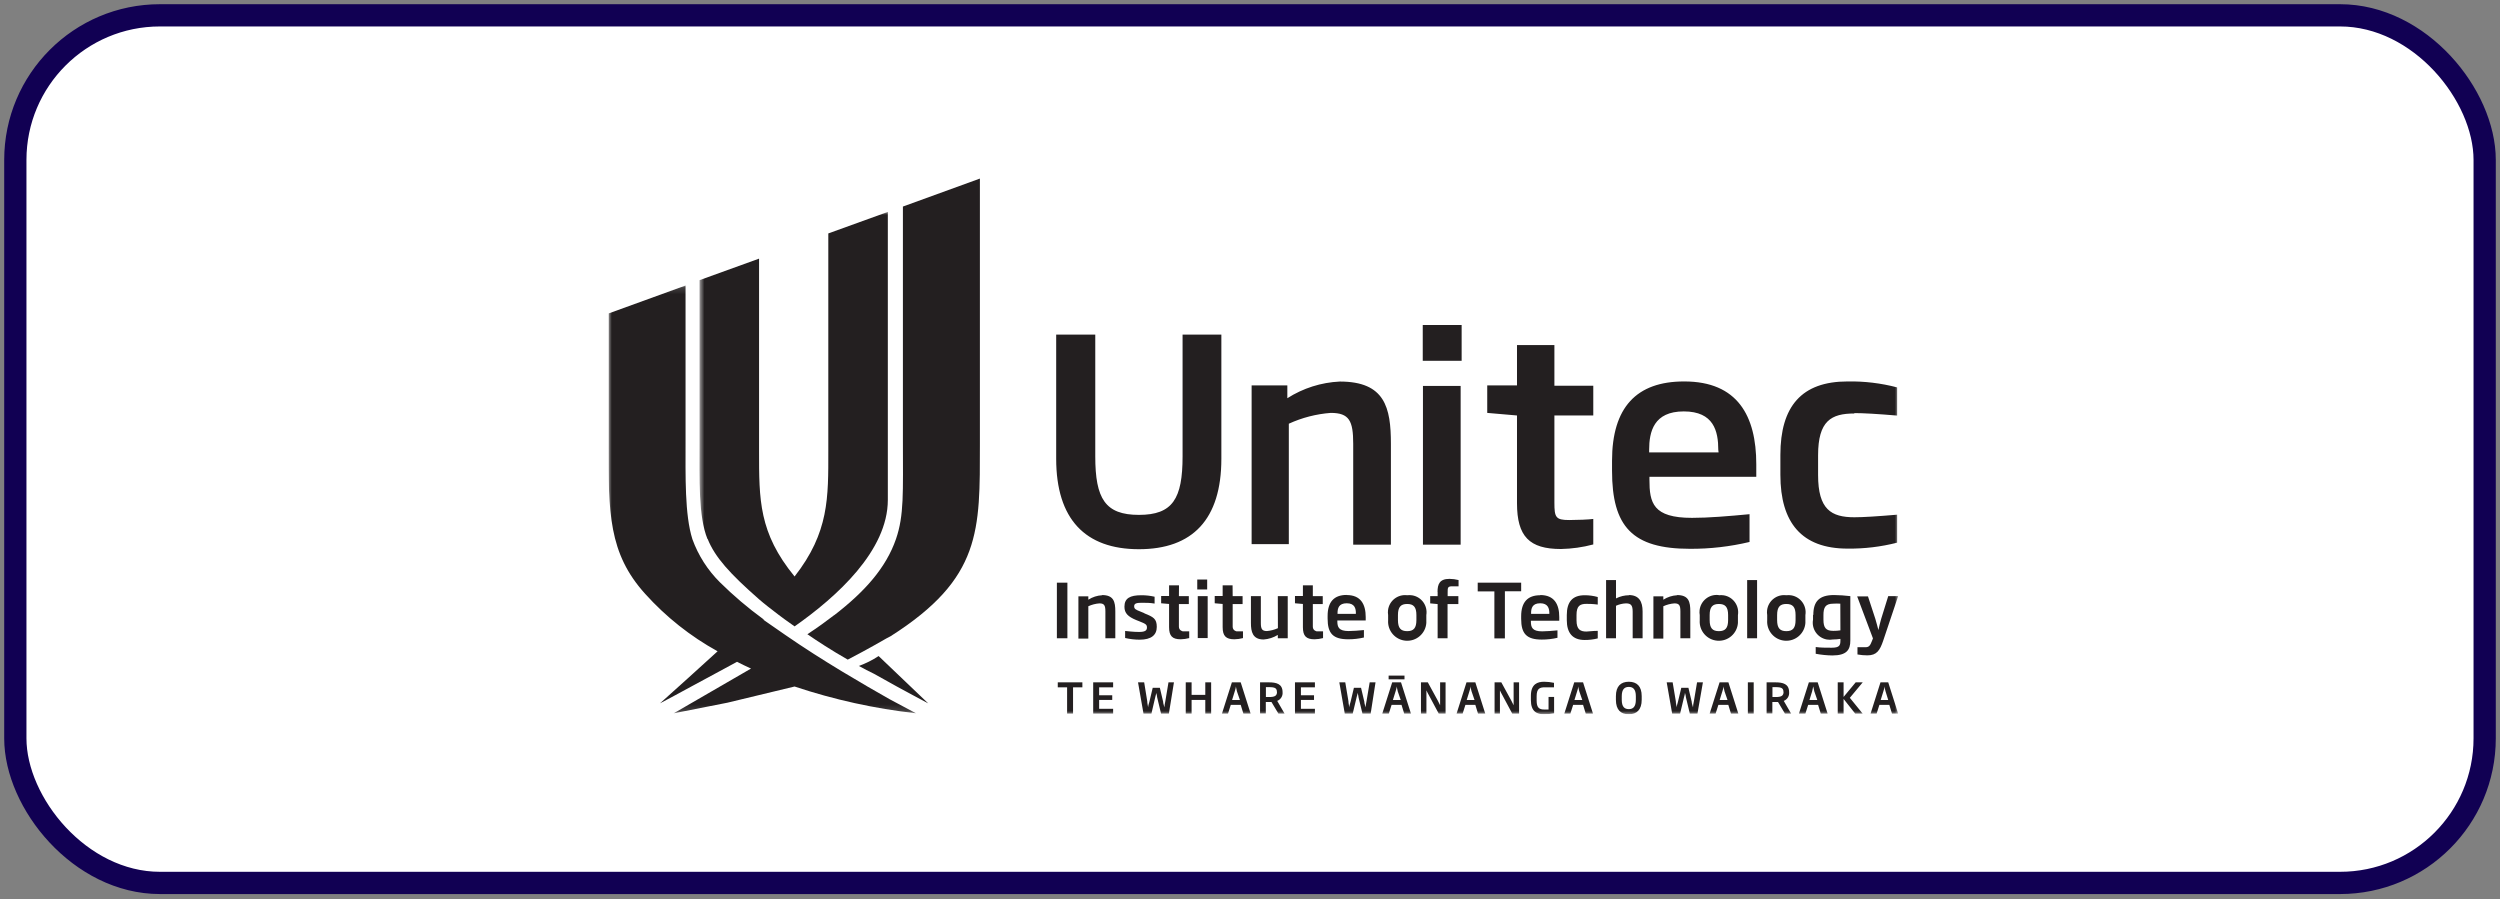 <svg width="378" height="136" viewBox="0 0 378 136" fill="none" xmlns="http://www.w3.org/2000/svg">
<rect x="0" y="0" width="378" height="136" fill="#808080" stroke="none"/>
<rect x="2.318" y="2.318" width="373.364" height="131.18" rx="21.863" fill="white" stroke="#110053" stroke-width="3.364"/>
<g clip-path="url(#clip0_70_280)">
<mask id="mask0_70_280" style="mask-type:luminance" maskUnits="userSpaceOnUse" x="105" y="31" width="182" height="78">
<path d="M105.75 31.994H287V108H105.75V31.994Z" fill="white"/>
</mask>
<g mask="url(#mask0_70_280)">
<path d="M107 81.495C108.11 84.255 110.345 86.73 114.755 90.6C115.58 91.32 116.6 92.1 117.755 92.985C117.965 93.135 119.105 94.005 120.14 94.71C126.56 90.21 134.24 83.25 134.24 75.585V32.04L125.24 35.295V68.1C125.24 75.225 125.375 80.475 120.14 87.165C114.725 80.55 114.77 75.57 114.77 68.115V39.105L105.77 42.36V66.66C105.77 72.66 105.59 78.105 106.97 81.495M286.07 107.895L285.665 106.575H284.165L283.745 107.895H282.83L284.33 103.171H285.5L287 107.895H286.07ZM285.095 104.535C285.025 104.289 284.97 104.039 284.93 103.785C284.93 104.04 284.84 104.295 284.765 104.535L284.36 105.84H285.5L285.095 104.535ZM280.505 107.895L278.75 105.676V107.895H277.865V103.171H278.75V105.375L280.58 103.171H281.644L279.695 105.51L281.63 107.895H280.505ZM275.3 107.895L274.895 106.575H273.395L272.975 107.895H272L273.5 103.171H274.835L276.335 107.895H275.3ZM274.325 104.535C274.257 104.288 274.201 104.038 274.16 103.785C274.118 104.038 274.062 104.288 273.995 104.535L273.59 105.84H274.775L274.325 104.535ZM269.885 107.895L268.835 106.14H267.98V107.88H267.11V103.171H268.43C269.57 103.171 270.515 103.395 270.515 104.67C270.567 105.237 270.236 105.77 269.705 105.975L270.815 107.895H269.885ZM269.66 104.625C269.66 103.89 269.15 103.89 267.995 103.89V105.39H268.49C269.3 105.39 269.675 105.225 269.675 104.611L269.66 104.625ZM264.275 103.171H265.16V107.895H264.275V103.171ZM261.725 107.895L261.32 106.575H259.82L259.4 107.895H258.5L260 103.171H261.335L262.835 107.895H261.725ZM260.75 104.535C260.681 104.288 260.625 104.038 260.585 103.785C260.585 104.04 260.495 104.295 260.42 104.535L260.014 105.84H261.2L260.75 104.535ZM256.655 107.895H255.5L254.9 105.39C254.9 105.18 254.81 104.955 254.765 104.76C254.765 104.955 254.69 105.18 254.63 105.39L254.03 107.895H252.83L252.005 103.171H252.905L253.385 106.035C253.385 106.335 253.475 106.665 253.52 106.95C253.52 106.665 253.655 106.365 253.715 106.08L254.21 103.995H255.29L255.785 106.095C255.785 106.38 255.92 106.665 255.98 106.95C255.98 106.65 256.055 106.365 256.115 106.035L256.595 103.171H257.48L256.655 107.895ZM246.275 108C245.075 108 244.325 107.341 244.325 105.81V105.256C244.325 103.755 245.075 103.08 246.275 103.08C247.475 103.08 248.225 103.74 248.225 105.256V105.81C248.225 107.31 247.475 108 246.275 108ZM247.34 105.271C247.34 104.22 246.92 103.86 246.275 103.86C245.63 103.86 245.21 104.221 245.21 105.271V105.81C245.21 106.875 245.63 107.22 246.275 107.22C246.92 107.22 247.34 106.86 247.34 105.81V105.271ZM239.765 107.895L239.36 106.575H237.86L237.44 107.895H236.525L238.025 103.171H239.36L240.86 107.895H239.765ZM238.79 104.535C238.72 104.288 238.666 104.038 238.625 103.785C238.625 104.04 238.535 104.295 238.46 104.535L238.055 105.84H239.24L238.79 104.535ZM233.45 108C232.37 108 231.47 107.58 231.47 105.87V105.21C231.47 103.41 232.49 103.08 233.465 103.08C233.97 103.082 234.472 103.138 234.965 103.245V103.92H233.6C232.835 103.92 232.34 104.085 232.34 105.271V105.93C232.34 107.01 232.73 107.28 233.495 107.28H234.14V105.375H234.98V107.85C234.486 107.947 233.983 107.997 233.48 108M228.65 107.895L227.15 105.09C227.03 104.88 226.895 104.625 226.79 104.386V107.895H225.98V103.171H227L228.5 105.915C228.62 106.125 228.755 106.41 228.86 106.635V103.171H229.685V107.895H228.65ZM223.475 107.895L223.07 106.575H221.57L221.15 107.895H220.235L221.735 103.171H223.07L224.57 107.895H223.475ZM222.5 104.535C222.431 104.288 222.375 104.038 222.335 103.785C222.335 104.04 222.245 104.295 222.17 104.535L221.765 105.84H222.95L222.5 104.535ZM217.535 107.895L216.035 105.09C215.915 104.88 215.78 104.625 215.675 104.386V107.895H214.85V103.171H215.885L217.385 105.915C217.505 106.125 217.64 106.41 217.745 106.635V103.171H218.57V107.895H217.535ZM212.315 107.895L211.91 106.575H210.41L209.99 107.895H209L210.5 103.171H211.835L213.335 107.895H212.315ZM209.96 102.15H212.36V102.72H209.96V102.15ZM211.34 104.535C211.271 104.288 211.216 104.038 211.175 103.785C211.175 104.04 211.085 104.295 211.01 104.535L210.605 105.84H211.79L211.34 104.535ZM207.245 107.895H206L205.4 105.39C205.4 105.18 205.31 104.955 205.265 104.76C205.265 104.955 205.19 105.18 205.13 105.39L204.53 107.895H203.33L202.505 103.171H203.405L203.885 106.035C203.885 106.335 203.975 106.665 204.02 106.95C204.02 106.665 204.14 106.365 204.215 106.08L204.71 103.995H205.79L206.285 106.095C206.285 106.38 206.42 106.665 206.48 106.95C206.48 106.65 206.555 106.365 206.615 106.035L207.095 103.171H207.98L207.245 107.895ZM195.8 107.895V103.171H198.815V103.92H196.7V105.12H198.68V105.825H196.7V107.175H198.815V107.895H195.8ZM193.295 107.895L192.245 106.14H191.39V107.88H190.52V103.171H191.84C192.98 103.171 193.925 103.395 193.925 104.67C193.977 105.237 193.646 105.77 193.115 105.975L194.225 107.895H193.295ZM193.07 104.625C193.07 103.89 192.56 103.89 191.405 103.89V105.39H191.9C192.71 105.39 193.085 105.225 193.085 104.611L193.07 104.625ZM188 107.895L187.595 106.575H186.095L185.675 107.895H184.76L186.26 103.171H187.595L189.095 107.895H188ZM187.025 104.535C186.957 104.288 186.901 104.038 186.86 103.785C186.86 104.04 186.77 104.295 186.695 104.535L186.29 105.84H187.475L187.025 104.535ZM182.24 107.895V105.825H180.17V107.895H179.285V103.171H180.17V105.06H182.24V103.171H183.125V107.895H182.24ZM176.735 107.895H175.55L174.95 105.39C174.95 105.18 174.86 104.955 174.815 104.76C174.815 104.955 174.725 105.18 174.68 105.39L174.095 107.895H172.895L172.07 103.171H173L173.465 106.035C173.465 106.335 173.555 106.665 173.6 106.95C173.6 106.665 173.72 106.365 173.795 106.08L174.29 103.995H175.37L175.865 106.095C175.865 106.38 176 106.665 176.06 106.95C176.06 106.65 176.135 106.365 176.195 106.035L176.675 103.171H177.5L176.735 107.895ZM165.29 107.895V103.171H168.305V103.92H166.19V105.12H168.17V105.825H166.19V107.175H168.305V107.895H165.29ZM162.245 103.92V107.895H161.345V103.92H159.935V103.171H163.655V103.92H162.245ZM129.86 100.695C130.61 101.1 131.36 101.506 132.185 101.895L135.605 103.801C137.24 104.7 138.86 105.555 140.345 106.35L132.845 99.195C131.909 99.813 130.901 100.317 129.845 100.695" fill="#231F20"/>
</g>
<path d="M126.14 93C125.03 93.855 123.665 94.86 122.075 95.895C123.575 96.931 125.705 98.325 128.18 99.735C128.915 99.36 131.495 97.995 134.03 96.525L134.66 96.195C148.43 87.435 148.16 80.205 148.16 67.125V27L136.52 31.23V66.66C136.52 74.49 136.715 77.895 135.47 81.51C133.97 85.83 130.805 89.415 126.14 93.015" fill="#231F20"/>
<mask id="mask1_70_280" style="mask-type:luminance" maskUnits="userSpaceOnUse" x="92" y="43" width="195" height="65">
<path d="M92 43.144H287V107.856H92V43.144Z" fill="white"/>
</mask>
<g mask="url(#mask1_70_280)">
<path d="M230 88.095H223.43V89.415H225.95V96.525H227.54V89.4H230V88.095ZM234.259 92.82H231.5V92.715C231.5 91.98 231.68 91.215 232.88 91.215C234.08 91.215 234.259 92.025 234.259 92.715V92.82ZM232.88 90C230.975 90 230 91.05 230 93.18V93.57C230 95.82 230.825 96.705 233.12 96.705C233.917 96.707 234.713 96.617 235.49 96.435V95.31C234.65 95.385 233.855 95.46 233.18 95.46C231.68 95.46 231.47 94.86 231.47 93.96V93.855H235.76V93.3C235.76 91.365 235.01 89.97 232.88 89.97M236.9 92.955V93.765C236.9 95.685 237.755 96.765 239.6 96.765C240.268 96.771 240.933 96.69 241.58 96.525V95.385C240.77 95.385 240.215 95.49 239.87 95.49C238.94 95.49 238.37 95.175 238.37 93.795V92.985C238.37 91.605 238.895 91.305 239.87 91.305C240.215 91.305 240.785 91.305 241.58 91.41V90.27C240.936 90.088 240.269 89.998 239.6 90C237.755 90 236.9 91.005 236.9 93M214.16 93.75C214.16 94.965 213.74 95.43 212.765 95.43C211.79 95.43 211.37 94.965 211.37 93.75V93C211.37 91.77 211.805 91.32 212.765 91.32C213.725 91.32 214.16 91.77 214.16 93V93.75ZM212.765 90C211.343 89.823 210.047 90.833 209.87 92.255C209.839 92.503 209.844 92.754 209.885 93V93.78C209.77 95.375 210.969 96.761 212.564 96.876C214.159 96.991 215.545 95.791 215.66 94.197C215.67 94.058 215.67 93.919 215.66 93.78V93C215.896 91.587 214.941 90.249 213.527 90.014C213.275 89.972 213.018 89.967 212.765 90ZM204.995 92.82H202.235V92.715C202.235 91.98 202.415 91.215 203.63 91.215C204.845 91.215 205.01 92.025 205.01 92.715L204.995 92.82ZM203.615 89.955C201.71 89.955 200.735 91.005 200.735 93.135V93.525C200.735 95.775 201.545 96.66 203.855 96.66C204.653 96.663 205.448 96.572 206.225 96.39V95.265C205.385 95.34 204.59 95.415 203.915 95.415C202.415 95.415 202.205 94.815 202.205 93.915V93.81H206.495V93.3C206.495 91.365 205.745 89.97 203.615 89.97M217.37 89.52V90.135H216.245V91.23L217.37 91.335V96.51H218.87V91.335H220.505V90.135H218.885V89.55C218.885 88.89 218.885 88.65 219.545 88.65H220.535V87.705C220.084 87.588 219.621 87.527 219.155 87.525C217.655 87.525 217.355 88.335 217.355 89.505M284.435 93.57C284.27 94.14 284.15 94.65 284.015 95.265C283.835 94.635 283.729 94.125 283.55 93.57L282.44 90.18H280.805L283.19 96.525L283.04 96.915C282.77 97.62 282.59 97.86 282.05 97.86H280.85V98.955C281.345 99.046 281.847 99.091 282.35 99.09C283.76 99.09 284.24 98.355 284.75 96.84L287 90.135H285.5L284.435 93.57ZM278.27 95.31C277.917 95.363 277.561 95.388 277.205 95.385C276.095 95.385 275.705 94.965 275.705 93.69V93C275.705 91.815 276.02 91.275 277.205 91.275C277.554 91.251 277.906 91.251 278.255 91.275L278.27 95.31ZM274.13 92.97V93.69C273.875 95.092 274.805 96.435 276.206 96.69C276.512 96.746 276.825 96.746 277.13 96.69C277.511 96.686 277.892 96.656 278.27 96.6V96.855C278.27 97.576 278.135 97.935 276.95 97.935C276.17 97.935 275.255 97.935 274.535 97.83V98.85C275.361 99.006 276.199 99.091 277.04 99.105C279.23 99.105 279.77 98.25 279.77 96.855V90.135C278.953 90.036 278.132 89.981 277.31 89.97C275.09 89.97 274.174 90.915 274.174 92.97M261.29 93.75C261.29 94.965 260.869 95.43 259.895 95.43C258.92 95.43 258.5 94.965 258.5 93.75V93C258.5 91.77 258.935 91.32 259.895 91.32C260.855 91.32 261.29 91.77 261.29 93V93.75ZM259.835 89.97C258.41 89.816 257.13 90.846 256.976 92.271C256.949 92.514 256.957 92.759 257 93V93.78C256.885 95.375 258.085 96.761 259.679 96.876C261.274 96.991 262.66 95.791 262.775 94.197C262.785 94.058 262.785 93.919 262.775 93.78V93C263.009 91.586 262.054 90.25 260.64 90.015C260.394 89.975 260.142 89.969 259.895 90M253.595 90C252.848 90.037 252.124 90.27 251.495 90.675V90.165H249.995V96.555H251.495V91.665C252.024 91.422 252.594 91.275 253.175 91.23C253.91 91.23 254.075 91.545 254.075 92.46V96.51H255.575V92.46C255.575 90.96 255.335 89.97 253.535 89.97M264.17 96.51H265.67V87.705H264.17V96.51ZM246.334 90C245.641 90 244.958 90.165 244.34 90.48V87.705H242.84V96.51H244.34V91.59C244.812 91.374 245.321 91.252 245.84 91.23C246.59 91.23 246.86 91.5 246.86 92.49V96.51H248.36V92.46C248.36 90.96 247.835 89.97 246.26 89.97M271.49 93.75C271.49 94.965 271.069 95.43 270.095 95.43C269.12 95.43 268.7 94.965 268.7 93.75V93C268.7 91.77 269.135 91.32 270.095 91.32C271.054 91.32 271.49 91.77 271.49 93V93.75ZM270.08 90C268.658 89.823 267.361 90.833 267.185 92.255C267.154 92.503 267.159 92.754 267.2 93V93.78C267.085 95.375 268.284 96.761 269.879 96.876C271.474 96.991 272.86 95.791 272.975 94.197C272.985 94.058 272.985 93.919 272.975 93.78V93C273.209 91.586 272.254 90.25 270.84 90.015C270.594 89.975 270.342 89.969 270.095 90M159.8 96.51H161.39V88.095H159.8V96.51ZM173 92.7L172.49 92.49C171.709 92.19 171.485 92.07 171.485 91.665C171.485 91.26 171.815 91.14 172.595 91.14C173.374 91.14 173.855 91.14 174.575 91.26V90.225C173.916 90.072 173.241 89.996 172.565 90C170.855 90 170.015 90.45 170.015 91.74C170.015 92.73 170.57 93.24 171.785 93.75L172.28 93.945C173.225 94.32 173.42 94.44 173.42 94.875C173.42 95.31 173.165 95.55 172.235 95.55C171.305 95.55 170.45 95.43 170.12 95.4V96.465C170.838 96.632 171.573 96.718 172.31 96.721C174.095 96.721 174.905 96 174.905 94.785C174.905 93.57 174.41 93.285 173.045 92.745M166.655 90C165.908 90.037 165.184 90.27 164.555 90.675V90.165H163.055V96.555H164.555V91.665C165.085 91.421 165.654 91.274 166.235 91.23C166.97 91.23 167.135 91.545 167.135 92.46V96.51H168.635V92.46C168.635 90.96 168.395 89.97 166.595 89.97M186.365 88.5H184.865V90.12H183.665V91.215L184.865 91.32V94.83C184.865 96.165 185.375 96.66 186.635 96.66C187.076 96.653 187.513 96.593 187.94 96.48V95.46H186.965C186.965 95.46 186.38 95.355 186.38 94.755V91.335H187.88V90.135H186.38L186.365 88.5ZM181.025 89.13H182.525V87.63H181.025V89.13ZM178.265 88.5H176.765V90.12H175.565V91.215L176.765 91.32V94.83C176.765 96.165 177.26 96.66 178.52 96.66C178.956 96.652 179.389 96.592 179.809 96.48V95.46H178.85C178.85 95.46 178.25 95.355 178.25 94.755V91.335H179.75V90.135H178.25L178.265 88.5ZM181.1 96.48H182.6V90.135H181.1V96.48ZM193.22 94.98C192.693 95.218 192.13 95.365 191.555 95.415C190.805 95.415 190.64 95.085 190.64 94.185V90.135H189.14V94.2C189.14 95.52 189.395 96.69 191.06 96.69C191.82 96.636 192.556 96.399 193.205 96V96.51H194.705V90.135H193.205L193.22 94.98ZM198.5 88.5H197V90.12H195.8V91.215L197 91.32V94.83C197 96.165 197.495 96.66 198.755 96.66C199.19 96.652 199.623 96.592 200.045 96.48V95.46H199.085C199.085 95.46 198.5 95.355 198.5 94.755V91.335H200V90.135H198.5V88.5ZM178.805 69C178.805 75.42 177.305 77.85 172.205 77.85C167.105 77.85 165.605 75.405 165.605 69V50.595H159.695V69.36C159.695 78.51 164.105 83.04 172.205 83.04C180.305 83.04 184.67 78.54 184.67 69.36V50.595H178.805V69ZM202.58 57.69C199.76 57.823 197.025 58.692 194.645 60.21V58.275H189.245V82.275H194.87V64.065C196.871 63.149 199.02 62.595 201.214 62.43C204.005 62.43 204.605 63.63 204.605 67.095V82.35H210.305V67.095C210.305 61.62 209.405 57.69 202.58 57.69ZM235.025 52.17H229.37V58.275H224.87V62.43L229.37 62.82V76.08C229.37 81.12 231.245 83.01 236.015 83.01C237.667 82.978 239.309 82.747 240.904 82.32V78.465C240.215 78.555 238.505 78.63 237.26 78.63C235.205 78.63 235.025 78.21 235.025 75.99V62.82H240.904V58.32H235.025V52.17ZM215.15 82.35H220.85V58.35H215.15V82.35ZM280.385 62.46C281.72 62.46 283.82 62.58 286.85 62.835V58.575C284.403 57.932 281.879 57.629 279.35 57.675C272.405 57.675 269.194 61.44 269.194 68.79V71.79C269.194 79.02 272.405 82.95 279.35 82.95C281.878 82.98 284.4 82.677 286.85 82.05V77.82C283.85 78.075 281.72 78.21 280.385 78.21C276.875 78.21 274.895 77.025 274.895 71.835V68.835C274.895 63.63 276.875 62.52 280.385 62.52M254.63 57.675C247.43 57.675 243.74 61.605 243.74 69.675V71.175C243.74 79.635 246.815 82.98 255.53 82.98C258.56 82.995 261.582 82.647 264.53 81.945V77.745C261.35 78.045 258.365 78.3 255.83 78.3C249.92 78.3 249.395 76.035 249.395 72.525V72.09H265.55V70.2C265.55 62.895 262.73 57.675 254.66 57.675M259.85 68.4H249.35V68.025C249.35 65.28 250.04 62.205 254.585 62.205C259.13 62.205 259.805 65.205 259.805 68.025L259.85 68.4ZM215.12 54.555H221V49.14H215.12V54.555ZM134.48 105.705C130.595 103.5 124.43 99.945 118.73 96C113.03 92.055 116.345 94.365 115.37 93.585C113.066 91.903 110.891 90.053 108.86 88.05C107.004 86.211 105.579 83.982 104.69 81.525C103.52 77.82 103.655 72 103.655 66.675V43.17L92 47.4V67.155C92 77.52 92 83.655 97.55 89.79C100.689 93.276 104.391 96.212 108.5 98.475C105.38 101.31 102.5 103.935 99.785 106.35C101.285 105.555 102.89 104.7 104.525 103.801C106.94 102.48 109.235 101.281 111.44 100.065C112.12 100.415 112.825 100.755 113.555 101.085L101.87 107.85L110 106.245L120.14 103.801C126.101 105.791 132.255 107.148 138.5 107.85L134.48 105.705Z" fill="#231F20"/>
</g>
</g>
<defs>
<clipPath id="clip0_70_280">
<rect width="195" height="81" fill="white" transform="translate(92 27)"/>
</clipPath>
</defs>
</svg>
